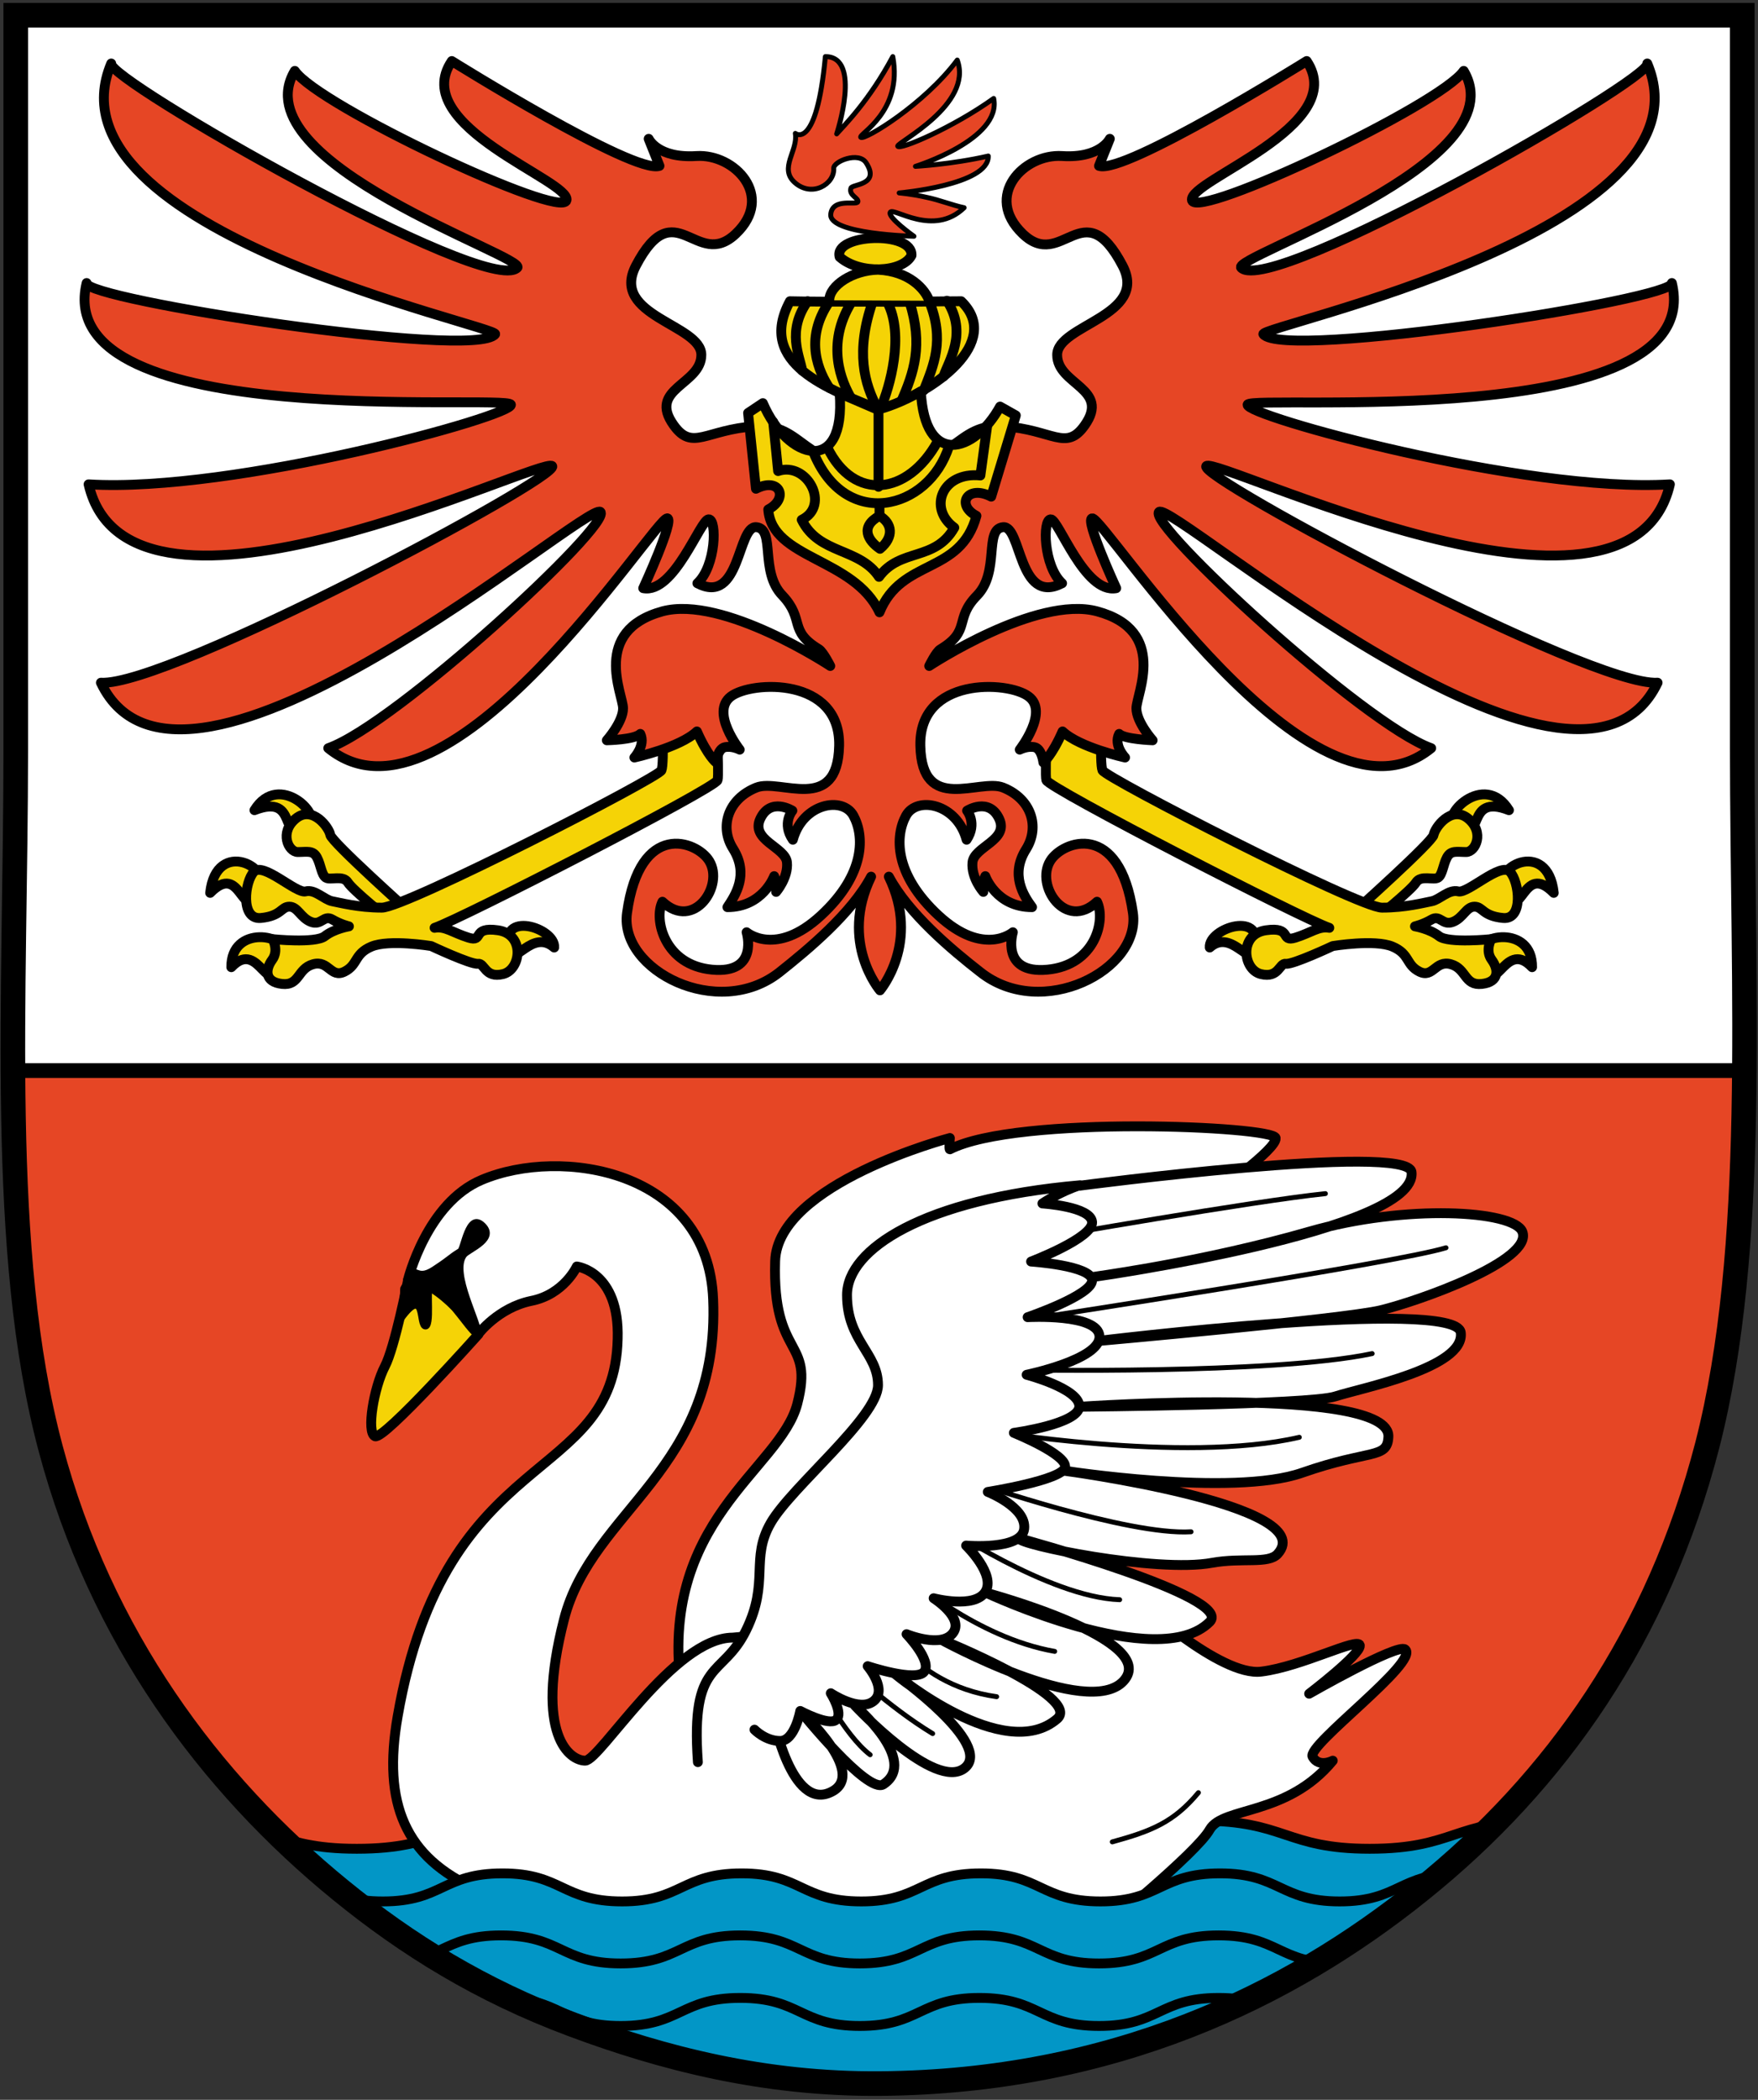 <svg xmlns:svg="http://www.w3.org/2000/svg" xmlns="http://www.w3.org/2000/svg" xmlns:xlink="http://www.w3.org/1999/xlink" id="Ebene_1" x="0px" y="0px" viewBox="0 0 357.2 426.6" style="enable-background:new 0 0 357.2 426.6;" xml:space="preserve">
<rect x="0" y="0" width="357.2" height="426.6" fill="#333333" stroke="none"/>
<style type="text/css">
	.st0{clip-path:url(#Schildflaeche_2_);fill:#FFFFFF;}
	
		.st1{clip-path:url(#Schildflaeche_2_);fill:#E64625;stroke:#000000;stroke-width:3;stroke-linecap:round;stroke-linejoin:round;stroke-miterlimit:10;}
	.st2{clip-path:url(#Schildflaeche_2_);}
	.st3{fill:#0296C6;stroke:#000000;stroke-width:2;stroke-linecap:round;stroke-linejoin:round;}
	.st4{fill:#F5D306;stroke:#000000;stroke-width:2;stroke-linecap:round;stroke-linejoin:round;}
	.st5{fill:#FFFFFF;stroke:#000000;stroke-width:2;stroke-linecap:round;stroke-linejoin:round;stroke-miterlimit:10;}
	.st6{stroke:#000000;stroke-linecap:round;stroke-linejoin:round;stroke-miterlimit:10;}
	.st7{fill:none;stroke:#000000;stroke-linecap:round;stroke-linejoin:round;stroke-miterlimit:10;}
	.st8{fill:#FFFFFF;stroke:#000000;stroke-linecap:round;stroke-linejoin:round;stroke-miterlimit:10;}
	.st9{fill:none;stroke:#000000;stroke-width:2;stroke-linecap:round;stroke-linejoin:round;}
	.st10{fill:#E64625;stroke:#000000;stroke-width:2;stroke-linecap:round;stroke-linejoin:round;stroke-miterlimit:10;}
	.st11{fill:#E64625;stroke:#000000;stroke-linecap:round;stroke-linejoin:round;stroke-miterlimit:10;}
	.st12{fill:none;stroke:#000000;stroke-width:5;stroke-miterlimit:10;}
</style>
<g>
	<defs>
		<path id="Schildflaeche_1_" d="M3.2,4.1c0,0,0,98.8,0,148.5c0,49.5-3.6,101.7,7.1,141.7c10.1,37.9,32.1,67.9,59,89.8    c13.5,11,28.5,20.3,47,27.2c18.2,6.8,38.9,12.2,62.6,12c47.2-0.4,83-17.8,109.6-39.2c27-21.7,48.6-52.5,58.4-90.5    c10.3-40.2,7.1-92,7.1-141.7c0-49.8,0-148.8,0-148.8H3.2V4.1z"></path>
	</defs>
	<clipPath id="Schildflaeche_2_">
		<use xlink:href="#Schildflaeche_1_" style="overflow:visible;"></use>
	</clipPath>
	<rect x="-6.5" y="-6.3" class="st0" width="372" height="225.8"></rect>
	<rect x="-6.5" y="217.5" class="st1" width="372" height="216.2"></rect>
	<g class="st2">
		<path class="st3" d="M38.2,369.9c17.2,0,17.2,5.7,34.3,5.7c17.2,0,17.2-5.7,34.3-5.7c17.2,0,17.2,5.7,34.3,5.7    c17.2,0,17.2-5.7,34.3-5.7c17.2,0,17.2,5.7,34.3,5.7c17.2,0,17.2-5.7,34.3-5.7c17.2,0,17.2,5.7,34.3,5.7c17.2,0,17.2-5.7,34.3-5.7    v79.3H38.2V369.9z"></path>
	</g>
	<g class="st2">
		<path class="st4" d="M94.5,262.1c2.5,4.8,2.7,9,2.7,9s-19.2,21.5-21,20.7c-1.8-0.8-0.2-10,2-14.2c2-3.8,4.7-17.5,4.7-17.5    L94.5,262.1z"></path>
		<path class="st5" d="M138.5,343.7c-5-34.8,20-45,23.5-58.5s-5.1-9-4.5-29c0.5-15.8,35.5-25,35.5-25s-0.2,2.3,0,2.3    c13.7-7,65.8-4.7,66.2-2.3c0.3,2.3-12.8,11.5-12.8,11.5l-54.8,123L138.5,343.7z"></path>
		<path class="st5" d="M148.9,332.7c-12,0-27,25-30,25s-10.4-4.9-4.3-28.7c5.7-22.3,31.7-30.3,30.3-65c-1-26.3-30.9-31.1-47-24.3    c-11.2,4.7-15,20.3-15,20.3c6.7,0,14.3,11,14.3,11s4-5.3,10.7-6.7c6.7-1.3,9.3-7,9.3-7s8.7,1,8.3,14.7c-0.7,30-35,21-44.7,76.7    c-6.2,35.5,18.3,43.7,92.7,43.7h50c0,0,19.7-16,22.3-20.7c2.7-4.7,15.7-2.7,25-14c0,0-2.8,1.5-4.1-0.8s21.8-19.3,18.8-21.8    c-1.5-1.3-19.5,9-19.5,9s10.5-8,10.3-9.8s-11.8,4.3-20,5.3C248,340.7,231,325,231,325L148.9,332.7z"></path>
		<path class="st6" d="M98,248.7c3.4,3-2.7,5.2-3.6,6.3c-2.8,3.6,3.4,14.2,2.8,16s-5.7-7.6-9.5-9.3c-1.1-0.5,0.4,8.1-1.3,7.9    c-1.7-0.2,0.2-8.8-5.3-0.9c1.5-10-0.2-5,1.7-8.7c1.8-3.7,1.5,0.3,5.3-2.2c3.8-2.5,2.9-2.2,5.3-3.7C94.1,253.8,95,246.1,98,248.7z"></path>
		<path class="st7" d="M243.5,364.2c-5,6-9.5,7.8-17.5,10"></path>
		<path class="st5" d="M157,348.5c0,0,3.8,19.8,12,15.5c7.4-3.8-6.3-16.3-6.3-16.3s13.6,16.9,16.8,14.8c7.3-4.8-5.8-16-5.8-16    S190,364,196,359.2s-14-19-14-19s22,18.3,32.8,9C220,344.7,191,333,191,333s30,16.5,37.3,8.5c7.6-8.4-27.9-17.9-27.9-17.9    s34.9,16.4,45.4,5.9c5.1-5.1-38.8-17-38.8-17c-0.3,1.3,28,7.1,39.3,5c6.1-1.1,11.4,0.3,13.3-1.8c9-10-44-17-44-17s34.8,5.5,49,0.5    c13.7-4.8,17.3-2.7,17.5-7.3c0.5-10.5-62.7-6.1-62.7-6.1s46.7-0.4,51.9-2.1s26.5-5.8,25.5-13s-74.3,1.8-74.3,1.8s50.5-4.5,58-6.3    s31.2-10.1,28.8-16c-1.8-4.3-23.7-5.6-43.2,0c-21.5,6.2-43.8,9.2-43.8,9.2s66-9.3,64.5-21.3c-0.8-6-67.5,2.8-67.5,2.8"></path>
		<g>
			<path class="st8" d="M269.3,242.5c-14.5,1.5-57.3,9-57.3,9"></path>
			<path class="st8" d="M293.8,253.5c-9.5,3-84.8,14.5-84.8,14.5"></path>
			<path class="st8" d="M278.8,275c-20.3,4.3-72.3,3.3-72.3,3.3"></path>
			<path class="st8" d="M264,292c-23.5,5.5-64.3-1.5-64.3-1.5"></path>
			<path class="st8" d="M242,311.2c-12.8,0.8-44-10-44-10"></path>
			<path class="st8" d="M227.5,325c-14.5-0.5-36.5-15.5-36.5-15.5"></path>
			<path class="st8" d="M214.3,335.5c-16-2.8-30-15.3-30-15.3"></path>
			<path class="st8" d="M202.5,344.7c-18-2.5-24.5-17.5-24.5-17.5"></path>
			<path class="st8" d="M189.5,352.2c-8.8-5.3-18-14-18-14"></path>
			<path class="st8" d="M176.8,356.5c-5.3-4-11-15.3-11-15.3"></path>
		</g>
		<path class="st5" d="M141.8,358c-1.5-21.1,5-17,9.8-26.8s0.8-14.5,5-21.8s21.8-21.5,21.8-28s-6.3-9-6.3-18.3s15.5-19.5,47.3-22.3    c-4.1,1.3-7.6,3.7-7.6,3.7s9.9,0.6,10.1,3.8s-12.4,8-12.4,8s12.3,0.8,12.4,3.8s-13.1,7.5-13.1,7.5s14.4-0.8,14.6,3.9    s-14.8,7.8-14.8,7.8s10.7,2.8,10.7,6.4s-13.3,5.4-13.3,5.4s10.9,4.4,10.4,7s-15.7,5-15.7,5s7.9,3.1,7.4,7.5s-11.8,3.4-11.8,3.4    s6.1,5.9,3.9,9.4s-10.5,1.3-10.5,1.3s6.3,4,3.9,7.1s-9.4,0.2-9.4,0.2s5.2,5.4,3.6,7.6s-11.5-1.1-11.5-1.1s4.1,4.8,1.2,7.1    s-8.7-1.6-8.7-1.6s2.6,4.1,1.1,5.4s-7.3-1.8-7.3-1.8s-1.1,6.1-4.1,6.1s-5.2-2.3-5.2-2.3"></path>
	</g>
	<g class="st2">
		<path class="st3" d="M296.5,380.6c-12.2,0-12.2,5.7-24.3,5.7s-12.2-5.7-24.3-5.7c-12.2,0-12.2,5.7-24.3,5.7    c-12.2,0-12.2-5.7-24.3-5.7c-12.2,0-12.2,5.7-24.3,5.7c-12.2,0-12.2-5.7-24.3-5.7c-12.2,0-12.2,5.7-24.3,5.7    c-12.2,0-12.2-5.7-24.3-5.7c-12.2,0-12.2,5.7-24.3,5.7c-12.2,0-12.2-5.7-24.3-5.7v44.7h243.3V380.6z"></path>
		<g>
			<path class="st9" d="M53.2,393.2c12.2,0,12.2,5.7,24.3,5.7c12.2,0,12.2-5.7,24.3-5.7c12.2,0,12.2,5.7,24.3,5.7     c12.2,0,12.2-5.7,24.3-5.7c12.2,0,12.2,5.7,24.3,5.7c12.2,0,12.2-5.7,24.3-5.7c12.2,0,12.2,5.7,24.3,5.7     c12.2,0,12.2-5.7,24.3-5.7c12.2,0,12.2,5.7,24.3,5.7s12.2-5.7,24.3-5.7"></path>
		</g>
		<g>
			<path class="st9" d="M53.2,405.9c12.2,0,12.2,5.7,24.3,5.7c12.2,0,12.2-5.7,24.3-5.7c12.2,0,12.2,5.7,24.3,5.7     c12.2,0,12.2-5.7,24.3-5.7c12.2,0,12.2,5.7,24.3,5.7c12.2,0,12.2-5.7,24.3-5.7c12.2,0,12.2,5.7,24.3,5.7     c12.2,0,12.2-5.7,24.3-5.7c12.2,0,12.2,5.7,24.3,5.7s12.2-5.7,24.3-5.7"></path>
		</g>
	</g>
	<g class="st2">
		<g>
			<g>
				<path class="st4" d="M62.6,168.1c3.5-2.1-5.9-11.6-10.9-3.5C61,161,56.3,171.9,62.6,168.1z"></path>
				<path class="st4" d="M52.8,181.5c3.2-5.3-8.9-11.4-10.1-0.1C49.1,174.9,49,187.7,52.8,181.5z"></path>
				<path class="st4" d="M57.6,194.4c0.1-0.2,0.1-0.3,0.2-0.5c0.9-4.1-10.9-6.1-10.8,2.6c6-6.3,7.5,8.5,10.7-2.4"></path>
				<path class="st4" d="M103.5,193c-2.3-8.2,9.4-4.5,9.1-0.5C108.1,188.6,104.5,196.6,103.5,193z"></path>
				<path class="st4" d="M83.4,185.4c0,0-16.1-14.4-16.3-15.8s-3.6-6.1-7-3.3s-1.5,6.8,0.4,6.8s3.1-0.4,3.9,1.1s0.9,3.5,1.8,4.1      s3.5-0.6,4.5,1s8.5,7.6,8.5,7.6L83.4,185.4z"></path>
				<path class="st4" d="M134.5,144c0,0,0.5,11-0.1,12.5s-52,27.9-56.8,27.9s-8.5-1-10.1-1.3s-3.5-2.5-5.4-2s-8.6-6-10.5-4      s-2.8,9.8,1.4,9.4s4.1-2.3,5.8-2.3s2.3,2.3,4.4,3.1s2.6-1.5,4.3-0.5s3.4,1.4,3.4,1.4s-3,0.5-4.9,2s-10.6,0.6-10.6,0.6      s1.3,2.3-0.1,4.2s-1.6,4.5,2,4.9s3.1-3.1,6.3-4s3.6,2.9,6.4,1.5s1.9-3.6,5.5-5.1s12.1-0.1,12.1-0.1s8.1,3.8,9.5,3.6      s1.4,3,5.1,2.1s4.5-8.1-1-8.9s-2.8,2.5-6,1.5s-4.8-2.4-6.9-2c5.4-1.8,57.1-28.4,57.5-30s-0.5-16.1-0.5-16.1L134.5,144z"></path>
			</g>
			<g>
				<path class="st4" d="M295.7,168.1c-3.5-2.1,5.9-11.6,10.9-3.5C297.4,161,302,171.9,295.7,168.1z"></path>
				<path class="st4" d="M305.6,181.5c-3.2-5.3,8.9-11.4,10.1-0.1C309.3,174.9,309.4,187.7,305.6,181.5z"></path>
				<path class="st4" d="M300.7,194.4c-0.1-0.2-0.1-0.3-0.2-0.5c-0.9-4.1,10.9-6.1,10.8,2.6c-6-6.3-7.5,8.5-10.7-2.4"></path>
				<path class="st4" d="M254.9,193c2.3-8.2-9.4-4.5-9.1-0.5C250.2,188.6,253.9,196.6,254.9,193z"></path>
				<path class="st4" d="M275,185.4c0,0,16.1-14.4,16.3-15.8s3.6-6.1,7-3.3s1.5,6.8-0.4,6.8s-3.1-0.4-3.9,1.1s-0.9,3.5-1.8,4.1      s-3.5-0.6-4.5,1s-8.5,7.6-8.5,7.6L275,185.4z"></path>
				<path class="st4" d="M223.9,144c0,0-0.5,11,0.1,12.5s52,27.9,56.8,27.9s8.5-1,10.1-1.3s3.5-2.5,5.4-2s8.6-6,10.5-4      s2.8,9.8-1.4,9.4s-4.1-2.3-5.8-2.3s-2.3,2.3-4.4,3.1s-2.6-1.5-4.3-0.5s-3.4,1.4-3.4,1.4s3,0.5,4.9,2s10.6,0.6,10.6,0.6      s-1.3,2.3,0.1,4.2s1.6,4.5-2,4.9s-3.1-3.1-6.3-4s-3.6,2.9-6.4,1.5s-1.9-3.6-5.5-5.1s-12.1-0.1-12.1-0.1s-8.1,3.8-9.5,3.6      s-1.4,3-5.1,2.1s-4.5-8.1,1-8.9s2.8,2.5,6,1.5s4.8-2.4,6.9-2c-5.4-1.8-57.1-28.4-57.5-30s0.5-16.1,0.5-16.1L223.9,144z"></path>
			</g>
		</g>
		<path class="st10" d="M178.6,95.1c15.9,0,15.3-9.2,25.3-8.5c10,0.7,12.7,5.2,16.5-0.2c5.3-7.5-5.6-8.2-5.6-14.3    c0-6.1,18.6-7.9,13.3-18.1c-8-15.3-12.3,1.2-20.3-6.5s0.2-16.3,8-15.8c7.8,0.5,9.7-3.5,9.7-3.5l-2.2,5.5    c5.2,1.8,42.2-21.3,42.2-21.3c8.9,13.3-24.3,24.3-23.3,28.3s50.5-19.4,55.2-26.3c11.2,18.8-47.4,37.8-45.2,40    c6.1,6,83.8-38.5,82.5-41.5c14.4,34-79.2,53.4-78,55c4,5.3,83.8-7.1,83-10.4c7.4,30.7-85.4,22.6-86.2,24.7    c-0.8,2.2,56.4,18,85.8,16.2c-8.2,35.6-92.5-6-94.2-3.7c-1.7,2.3,78,44.8,91.7,44c-16.5,34.6-98.8-37.2-101.3-34.7    s41.7,43.2,55.3,48c-24.3,19.8-66.5-47.2-68.9-46.7c-1.5,0.3,4.9,14.2,4.9,14.2c-6.4,1.2-11.7-14-13.3-14c-1.7,0-1.5,9.5,2.3,13    c-8.9,4.6-8.2-11.8-12-11.4c-3.9,0.4-0.6,9.1-5.3,13.9c-4.7,4.8-1.1,7.1-7.4,10.9c-0.9,0.5-2.3,3.4-2.3,3.4s21.8-14.4,34.1-11.1    c14.5,3.9,8,16.8,8,19.7c0,2.8,3.3,6.5,3.3,6.5s-5.7-0.2-6.8-1.3c-1.2,2.3,1.2,4.8,1.2,4.8s-9.2-2-12.7-5.3    c-2.2,5-3.9,6.3-3.9,6.3s-0.3-2.8-1.8-3.1c-1.5-0.3-3,0.5-3,0.5s6-7.7,1.8-10.8c-4.2-3.2-22.3-4-22,10c0.3,14,12,6.6,16.8,8.5    c5.8,2.3,7.5,8,4.7,12.5c-3.3,5.2-0.5,9.5,1.2,11.8c-7.3,0-9.5-6.3-9.5-6.3s-0.7,1.5-0.4,3.2c0,0-2.5-2.8-2.2-6s7.5-4.5,5.4-8.9    s-6.5-1.6-6.5-1.6s2.1,2.6-0.1,5.9c-2-7.4-10.1-8.9-12.3-4.9s-2.6,11.8,6.6,20.3s15.1,3.4,15.1,3.4s-2.6,8.5,7,7.6    c9.8-0.9,11.9-10.1,10.1-13.8c-6.4,6-12.6-3.3-9.5-8.3c2.5-4.1,14.1-8.3,16.8,10.6c1.6,11.6-18.5,21.9-31,12    c-5.9-4.6-14.6-11.9-18.6-19.4c6.5,13.4-1.8,23.1-1.8,23.1s-8.3-9.7-1.8-23.1c-4,7.5-12.8,14.8-18.6,19.4    c-12.5,9.9-32.6-0.4-31-12c2.6-18.9,14.2-14.7,16.7-10.6c3.1,5-3.1,14.3-9.5,8.3c-1.8,3.6,0.4,12.9,10.1,13.8c9.6,0.9,7-7.6,7-7.6    s5.9,5.1,15.1-3.4s8.8-16.3,6.6-20.3s-10.3-2.5-12.3,4.9c-2.3-3.3-0.1-5.9-0.1-5.9s-4.4-2.8-6.5,1.6s5.1,5.8,5.4,8.9s-2.2,6-2.2,6    c0.3-1.7-0.4-3.2-0.4-3.2s-2.3,6.3-9.5,6.3c1.6-2.4,4.4-6.6,1.2-11.8c-2.9-4.5-1.1-10.2,4.7-12.5c4.8-1.9,16.5,5.5,16.8-8.5    s-17.8-13.2-22-10c-4.2,3.2,1.8,10.8,1.8,10.8s-1.5-0.8-3-0.5c-1.5,0.3-1.8,3.1-1.8,3.1s-1.7-1.3-3.9-6.3    c-3.5,3.3-12.7,5.3-12.7,5.3s2.3-2.5,1.2-4.8c-1.2,1.2-6.8,1.3-6.8,1.3s3.3-3.7,3.3-6.5c0-2.8-6.5-15.7,8-19.7    c12.3-3.3,34.1,11.1,34.1,11.1s-1.4-2.8-2.3-3.4c-6.3-3.8-2.8-6-7.4-10.9c-4.7-4.8-1.4-13.5-5.3-13.9c-3.9-0.4-3.2,16-12,11.4    c3.8-3.5,4-13,2.3-13s-7,15.2-13.3,14c0,0,6.4-13.9,4.9-14.2c-2.3-0.5-44.6,66.5-68.9,46.7c13.7-4.8,57.8-45.5,55.3-48    S37,173.4,20.5,138.7c13.7,0.8,93.3-41.7,91.7-44c-1.7-2.3-86,39.3-94.2,3.7c29.4,1.8,86.7-14,85.8-16.2    c-0.8-2.2-93.6,6-86.2-24.7c-0.8,3.3,79,15.7,83,10.4c1.2-1.6-92.3-21-78-55c-1.3,3,76.4,47.5,82.5,41.5    c2.3-2.2-56.4-21.2-45.2-40c4.7,7,54.2,30.3,55.2,26.3s-32.3-15-23.3-28.3c0,0,37,23.1,42.2,21.3l-2.2-5.5c0,0,1.8,4,9.7,3.5    c7.8-0.5,16,8.2,8,15.8s-12.3-8.8-20.3,6.5c-5.3,10.2,13.3,11.9,13.3,18.1c0,6.1-11,6.8-5.6,14.3c3.8,5.3,6.5,0.9,16.5,0.2    S162.7,95.1,178.6,95.1"></path>
		<path class="st11" d="M161.6,27.1c0.6,3.5-3.4,7.1-0.1,10c3.5,3.1,8.1,0.3,7.9-2.9c-0.1-1.4,5.1-3.5,6.6-1.1    c2.9,4.5-2.8,4.3-3.1,5.1c-0.5,1.5,1.6,2,1.4,2.8s-5.1-0.9-5.5,2.5c-0.5,4.1,16.9,4.5,16.9,4.5s-5.5-3.9-4.8-4.9s8.8,5.1,15-0.9    c-2.4-0.5-5.1-1.6-7.6-2.1c-3-0.7-5.6-0.9-5.6-0.9s18.3-1.6,18.1-7.5c-7.4,1.7-14.8,2.1-14.8,2.1s17.6-5.5,15.9-13.8    c-8.2,5.9-19.2,10.6-19.5,9.7c-0.3-0.7,15.4-8.4,12.1-17.5c-6.7,9-18.9,16.4-19.6,15.7c-0.6-0.6,8.6-5.1,6.5-16.4    c-4.8,9-9.9,14-11.4,15.7c0,0,5.2-15.7-2.3-15.7C165.9,30.7,161.6,27.1,161.6,27.1z"></path>
		<g>
			<path id="path3110" class="st4" d="M178.8,61.3     c-10,0-13.8,0-18.3-0.1c-6.9,12.8,8.1,17.9,18.1,22c11.3-3.3,25.2-13.8,16.7-22C190.3,61.2,183.7,61.4,178.8,61.3L178.8,61.3z"></path>
			<path id="path3112" class="st9" d="M164.1,61.2     c-4.3,6.1-1.6,11.1-1.1,14.1"></path>
			<path id="path3114" class="st9" d="M168.5,61.3     c-5.3,7.8-2,14.4,0,17.5"></path>
			<path id="path3116" class="st9" d="M173,61.4c-5.3,8.6-2,16.2,0,19.6"></path>
			<path id="path3118" class="st9" d="M192.4,61.1     c4.3,6.6,0.3,12.3-0.7,15.4"></path>
			<path id="path3120" class="st9" d="M188.8,61.2     c3.2,7.9,0.9,13-1.1,18.1"></path>
			<path id="path3122" class="st9" d="M184.8,61.3     c2.8,8.8,0.9,14.4-1.7,20.3"></path>
			<path id="path3124" class="st9" d="M177.3,61.3     c-3.5,10.2-1.7,16.6,1,21.7"></path>
			<path id="path3126" class="st9" d="M180.3,61.4     c3.5,6.7,0.5,17.3-1.4,21.6"></path>
			<path id="path3139" class="st4" d="M168.5,61c0-3,4.8-6.1,9.9-6.2     c6.4,0.3,9.6,4,10.4,6.3"></path>
			<path id="path4002" class="st4" d="M178.7,83.1     c0.7-0.1,4.7-1.4,8.4-3.6c0.8,15.3,10.8,12.7,16.1,3.1l3.2,1.8l-5,16.5c-4.9-2.5-7.2,1.7-3,3.9c-3.3,12.1-15.2,8.5-19.7,19.6     c-5.2-11.1-21.9-10.8-22.6-20.9c4.2-2.2,2.4-6.7-2.5-4.2L152,83.9l3-2c5,11.7,16.9,14.9,15.6-2l7.9,3.4l0,15.6"></path>
			<path id="path3986" class="st9" d="M168.1,90.9     c5.4,11.1,16.4,9.7,22.4-1.2"></path>
			<path id="path3988" class="st9" d="M165.2,91.7     c6.4,16.2,23.5,12,27.6-1"></path>
			<path id="path3990" class="st9" d="M178.7,102.6v2"></path>
			<path id="path3992" class="st9" d="M178.7,104.8     c2.6,1.5,3,4.3,0.1,6.7C176.3,109.8,174.7,107,178.7,104.8z"></path>
			<path id="path3994" class="st9" d="M157.1,85.7l1,10     c5.9-2,10.7,7,4.8,9.9c3.5,7.1,11.7,5.6,15.7,11.6c4.3-5.9,11.4-3.1,15.3-10c-5.4-3.9-2.5-11.4,5.3-10.6l1.4-10.2"></path>
			<path id="path4092" class="st4" d="M170.6,52.2     c-1.3-4.7,14.9-5.4,14.6-0.3C183.4,55.4,174.6,55.8,170.6,52.2z"></path>
		</g>
	</g>
</g>
<path id="Schildflaeche" class="st12" d="M3.2,152.6c0,49.5-3.6,101.7,7.1,141.7c10.1,37.9,32.1,67.9,59,89.8  c13.5,11,28.5,20.3,47,27.2c18.2,6.8,38.9,12.2,62.6,12c47.2-0.4,83-17.8,109.6-39.2c27.8-22.3,48.4-51.9,58.4-90.5  c10.3-40.2,7.1-92,7.1-141.7c0-49.8,0-148.8,0-148.8H3.2C3.2,3.1,3.2,102.9,3.2,152.6z"></path>
</svg>